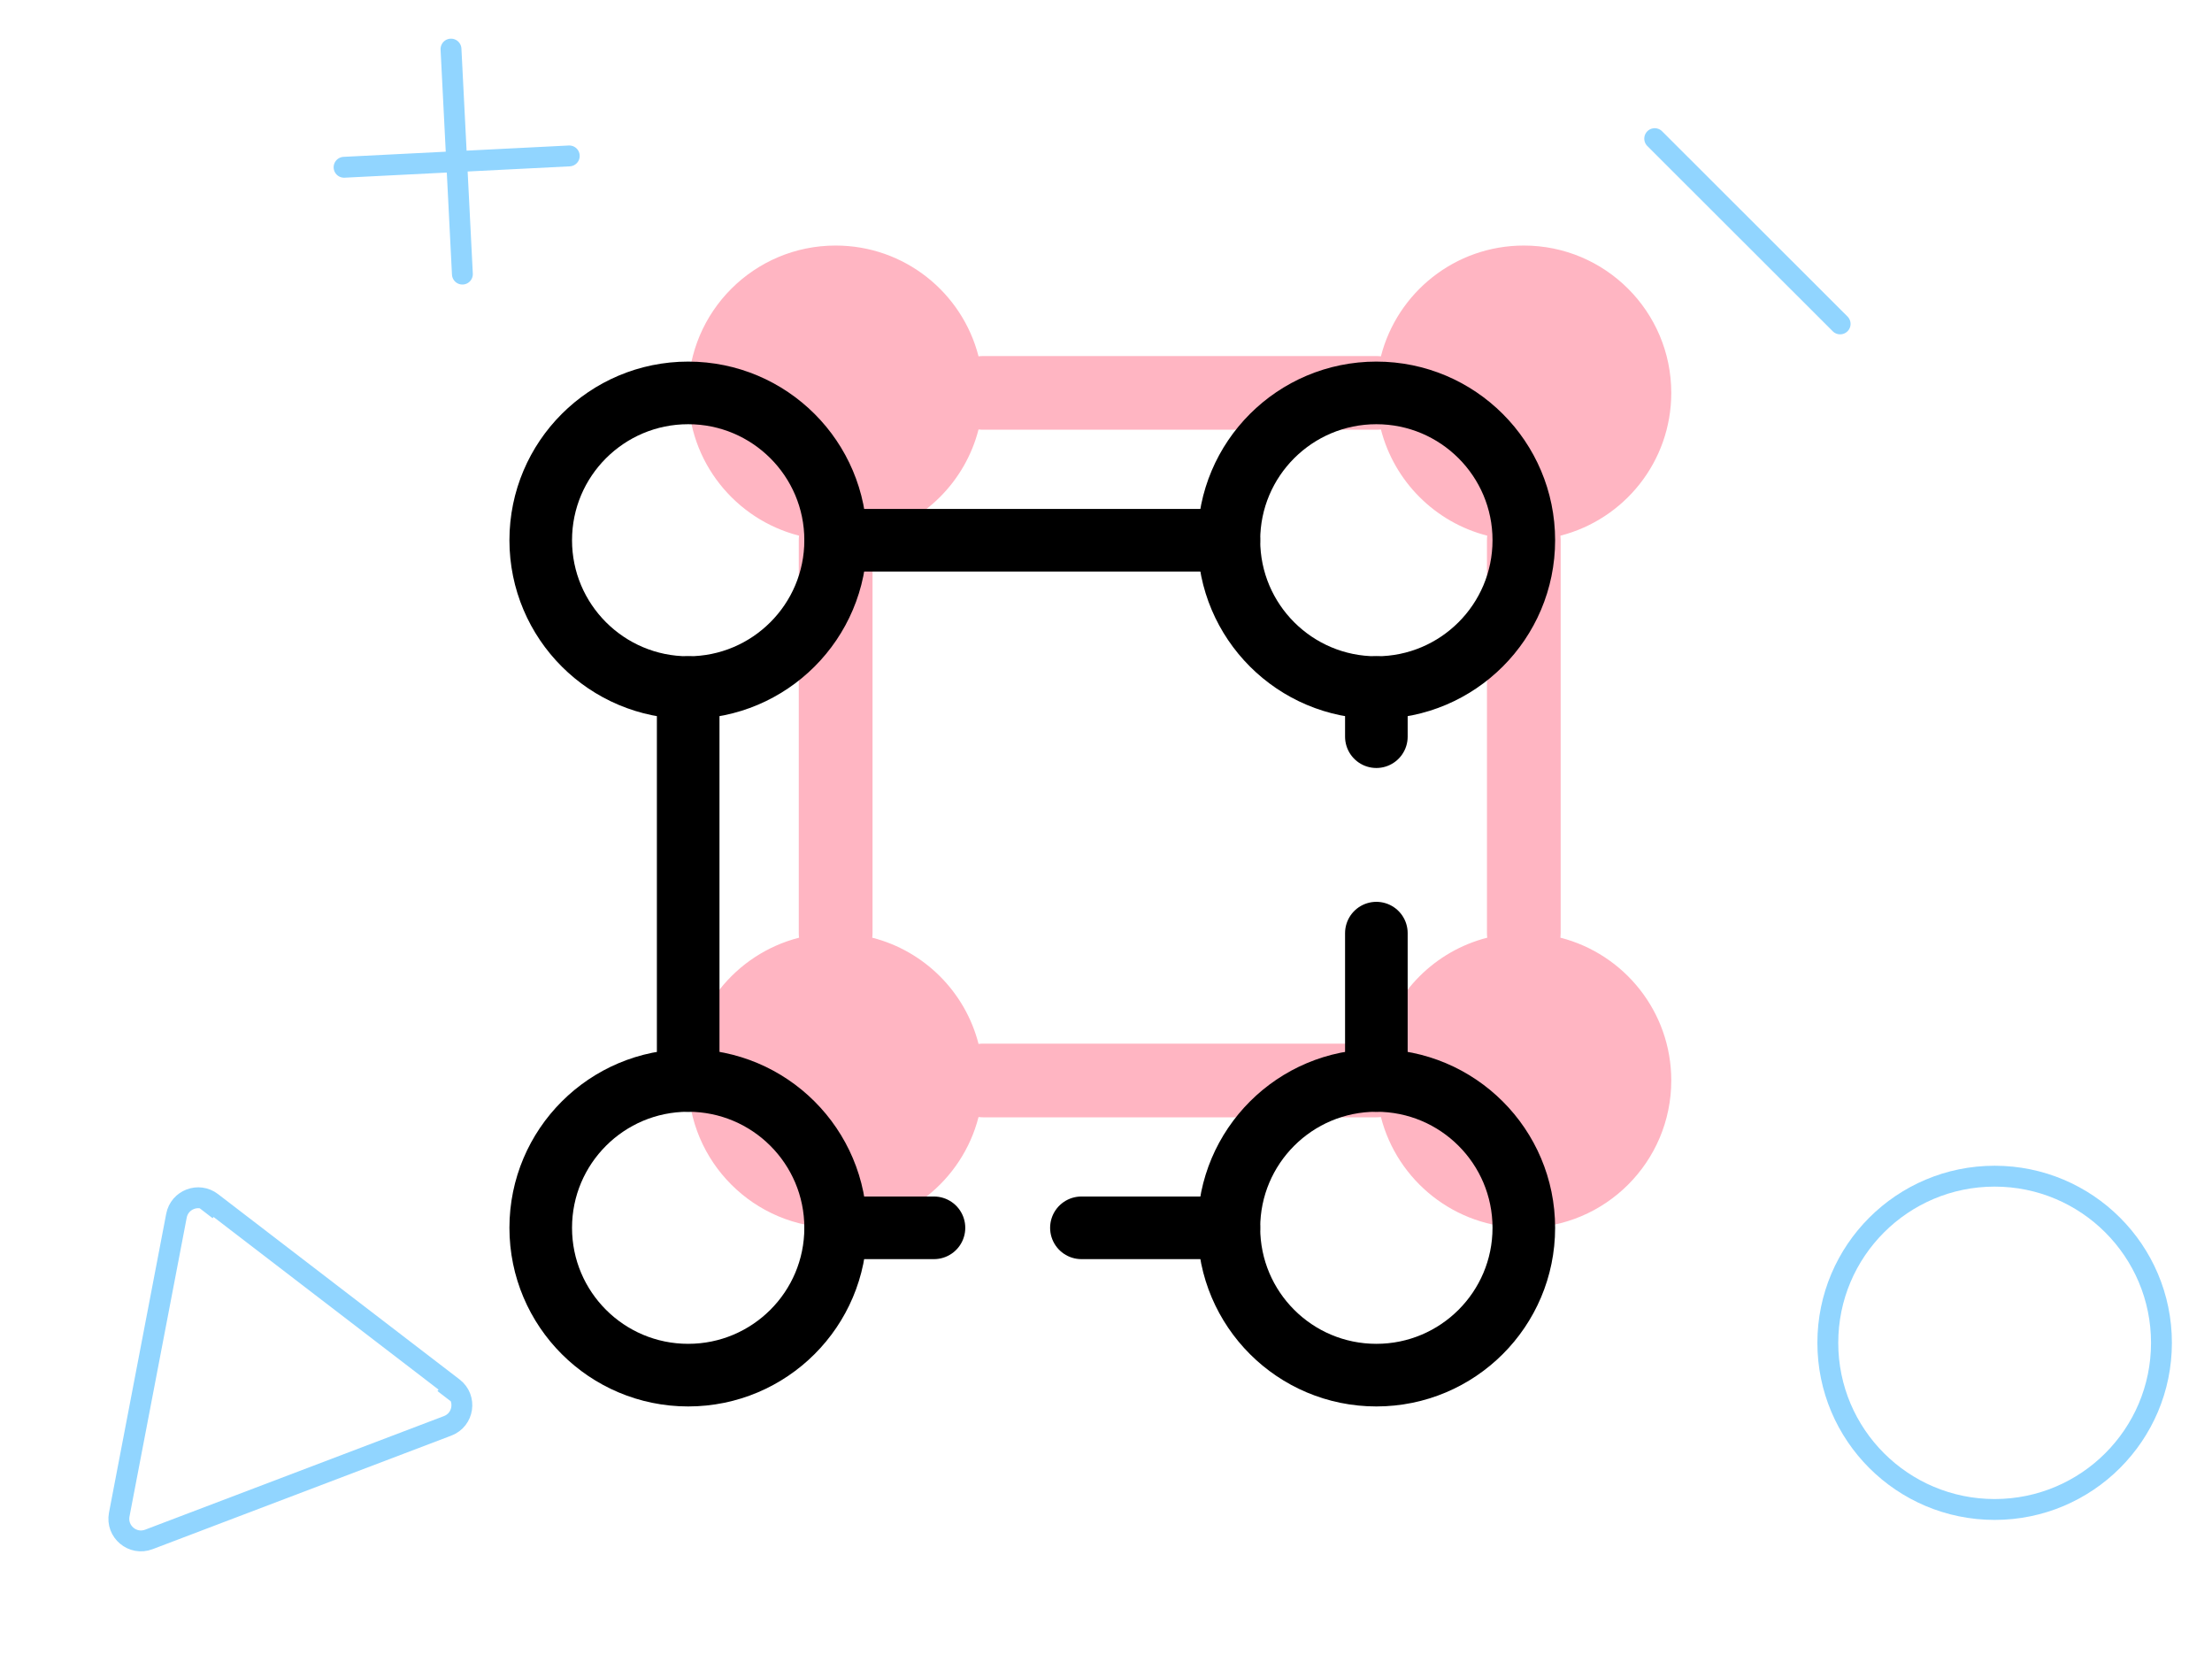<svg width="53" height="40" viewBox="0 0 53 40" fill="none" xmlns="http://www.w3.org/2000/svg">
<path fill-rule="evenodd" clip-rule="evenodd" d="M23.446 8.536C23.056 7.01 21.671 5.882 20.022 5.882C18.071 5.882 16.489 7.463 16.489 9.412C16.489 11.059 17.618 12.442 19.146 12.832C19.141 12.867 19.139 12.904 19.139 12.941V22.353C19.139 22.39 19.141 22.427 19.146 22.462C17.618 22.852 16.489 24.235 16.489 25.882C16.489 27.832 18.071 29.412 20.022 29.412C21.671 29.412 23.056 28.284 23.446 26.758C23.482 26.762 23.518 26.765 23.556 26.765H32.978C33.015 26.765 33.051 26.762 33.087 26.758C33.477 28.284 34.862 29.412 36.511 29.412C38.463 29.412 40.044 27.832 40.044 25.882C40.044 24.235 38.915 22.852 37.388 22.462C37.392 22.427 37.394 22.39 37.394 22.353V12.941C37.394 12.904 37.392 12.867 37.388 12.832C38.915 12.442 40.044 11.059 40.044 9.412C40.044 7.463 38.463 5.882 36.511 5.882C34.862 5.882 33.477 7.01 33.087 8.536C33.051 8.532 33.015 8.529 32.978 8.529H23.556C23.518 8.529 23.482 8.532 23.446 8.536ZM20.899 12.832C20.903 12.867 20.906 12.904 20.906 12.941V22.353C20.906 22.39 20.903 22.427 20.899 22.462C22.146 22.78 23.128 23.761 23.446 25.007C23.482 25.002 23.518 25 23.556 25H32.978C33.015 25 33.051 25.002 33.087 25.007C33.406 23.761 34.388 22.78 35.635 22.462C35.63 22.427 35.628 22.39 35.628 22.353V12.941C35.628 12.904 35.63 12.867 35.635 12.832C34.388 12.514 33.406 11.533 33.087 10.287C33.051 10.292 33.015 10.294 32.978 10.294H23.556C23.518 10.294 23.482 10.292 23.446 10.287C23.128 11.533 22.146 12.514 20.899 12.832Z" fill="#FFB5C2"/>
<path d="M20.022 12.941C20.022 14.89 18.44 16.471 16.489 16.471C14.538 16.471 12.956 14.89 12.956 12.941C12.956 10.992 14.538 9.412 16.489 9.412C18.44 9.412 20.022 10.992 20.022 12.941Z" stroke="black" stroke-width="1.5"/>
<path d="M36.511 12.941C36.511 14.89 34.929 16.471 32.978 16.471C31.026 16.471 29.445 14.89 29.445 12.941C29.445 10.992 31.026 9.412 32.978 9.412C34.929 9.412 36.511 10.992 36.511 12.941Z" stroke="black" stroke-width="1.5"/>
<path d="M20.022 29.412C20.022 31.361 18.44 32.941 16.489 32.941C14.538 32.941 12.956 31.361 12.956 29.412C12.956 27.462 14.538 25.882 16.489 25.882C18.44 25.882 20.022 27.462 20.022 29.412Z" stroke="black" stroke-width="1.5"/>
<path d="M36.511 29.412C36.511 31.361 34.929 32.941 32.978 32.941C31.026 32.941 29.445 31.361 29.445 29.412C29.445 27.462 31.026 25.882 32.978 25.882C34.929 25.882 36.511 27.462 36.511 29.412Z" stroke="black" stroke-width="1.5"/>
<path d="M20.022 12.941H29.444" stroke="black" stroke-width="1.5" stroke-linecap="round"/>
<path d="M32.978 25.882V22.353M32.978 16.471V17.647" stroke="black" stroke-width="1.5" stroke-linecap="round"/>
<path d="M29.444 29.412H25.911M22.378 29.412H20.022" stroke="black" stroke-width="1.5" stroke-linecap="round"/>
<path d="M16.489 25.882V16.471" stroke="black" stroke-width="1.5" stroke-linecap="round"/>
<path d="M39.647 3.321L44.09 7.759" stroke="#91D5FF" stroke-width="0.5" stroke-linecap="round"/>
<path d="M47.792 28.175C49.999 28.175 51.789 29.962 51.789 32.167C51.789 34.372 49.999 36.159 47.792 36.159C45.585 36.159 43.795 34.372 43.795 32.167C43.795 29.962 45.585 28.175 47.792 28.175Z" stroke="#91D5FF" stroke-width="0.5"/>
<path d="M10.859 33.242L10.68 33.475M10.859 33.242C11.188 33.494 11.113 34.009 10.725 34.156L3.566 36.877C3.178 37.024 2.779 36.689 2.857 36.282L4.228 29.122C4.302 28.735 4.758 28.562 5.071 28.802M10.859 33.242L5.071 28.802M5.071 28.802L4.896 29.029" stroke="#91D5FF" stroke-width="0.5"/>
<path d="M8.244 4.007L13.64 3.735" stroke="#91D5FF" stroke-width="0.5" stroke-linecap="round"/>
<path d="M11.079 6.566L10.806 1.176" stroke="#91D5FF" stroke-width="0.5" stroke-linecap="round"/>
</svg>
